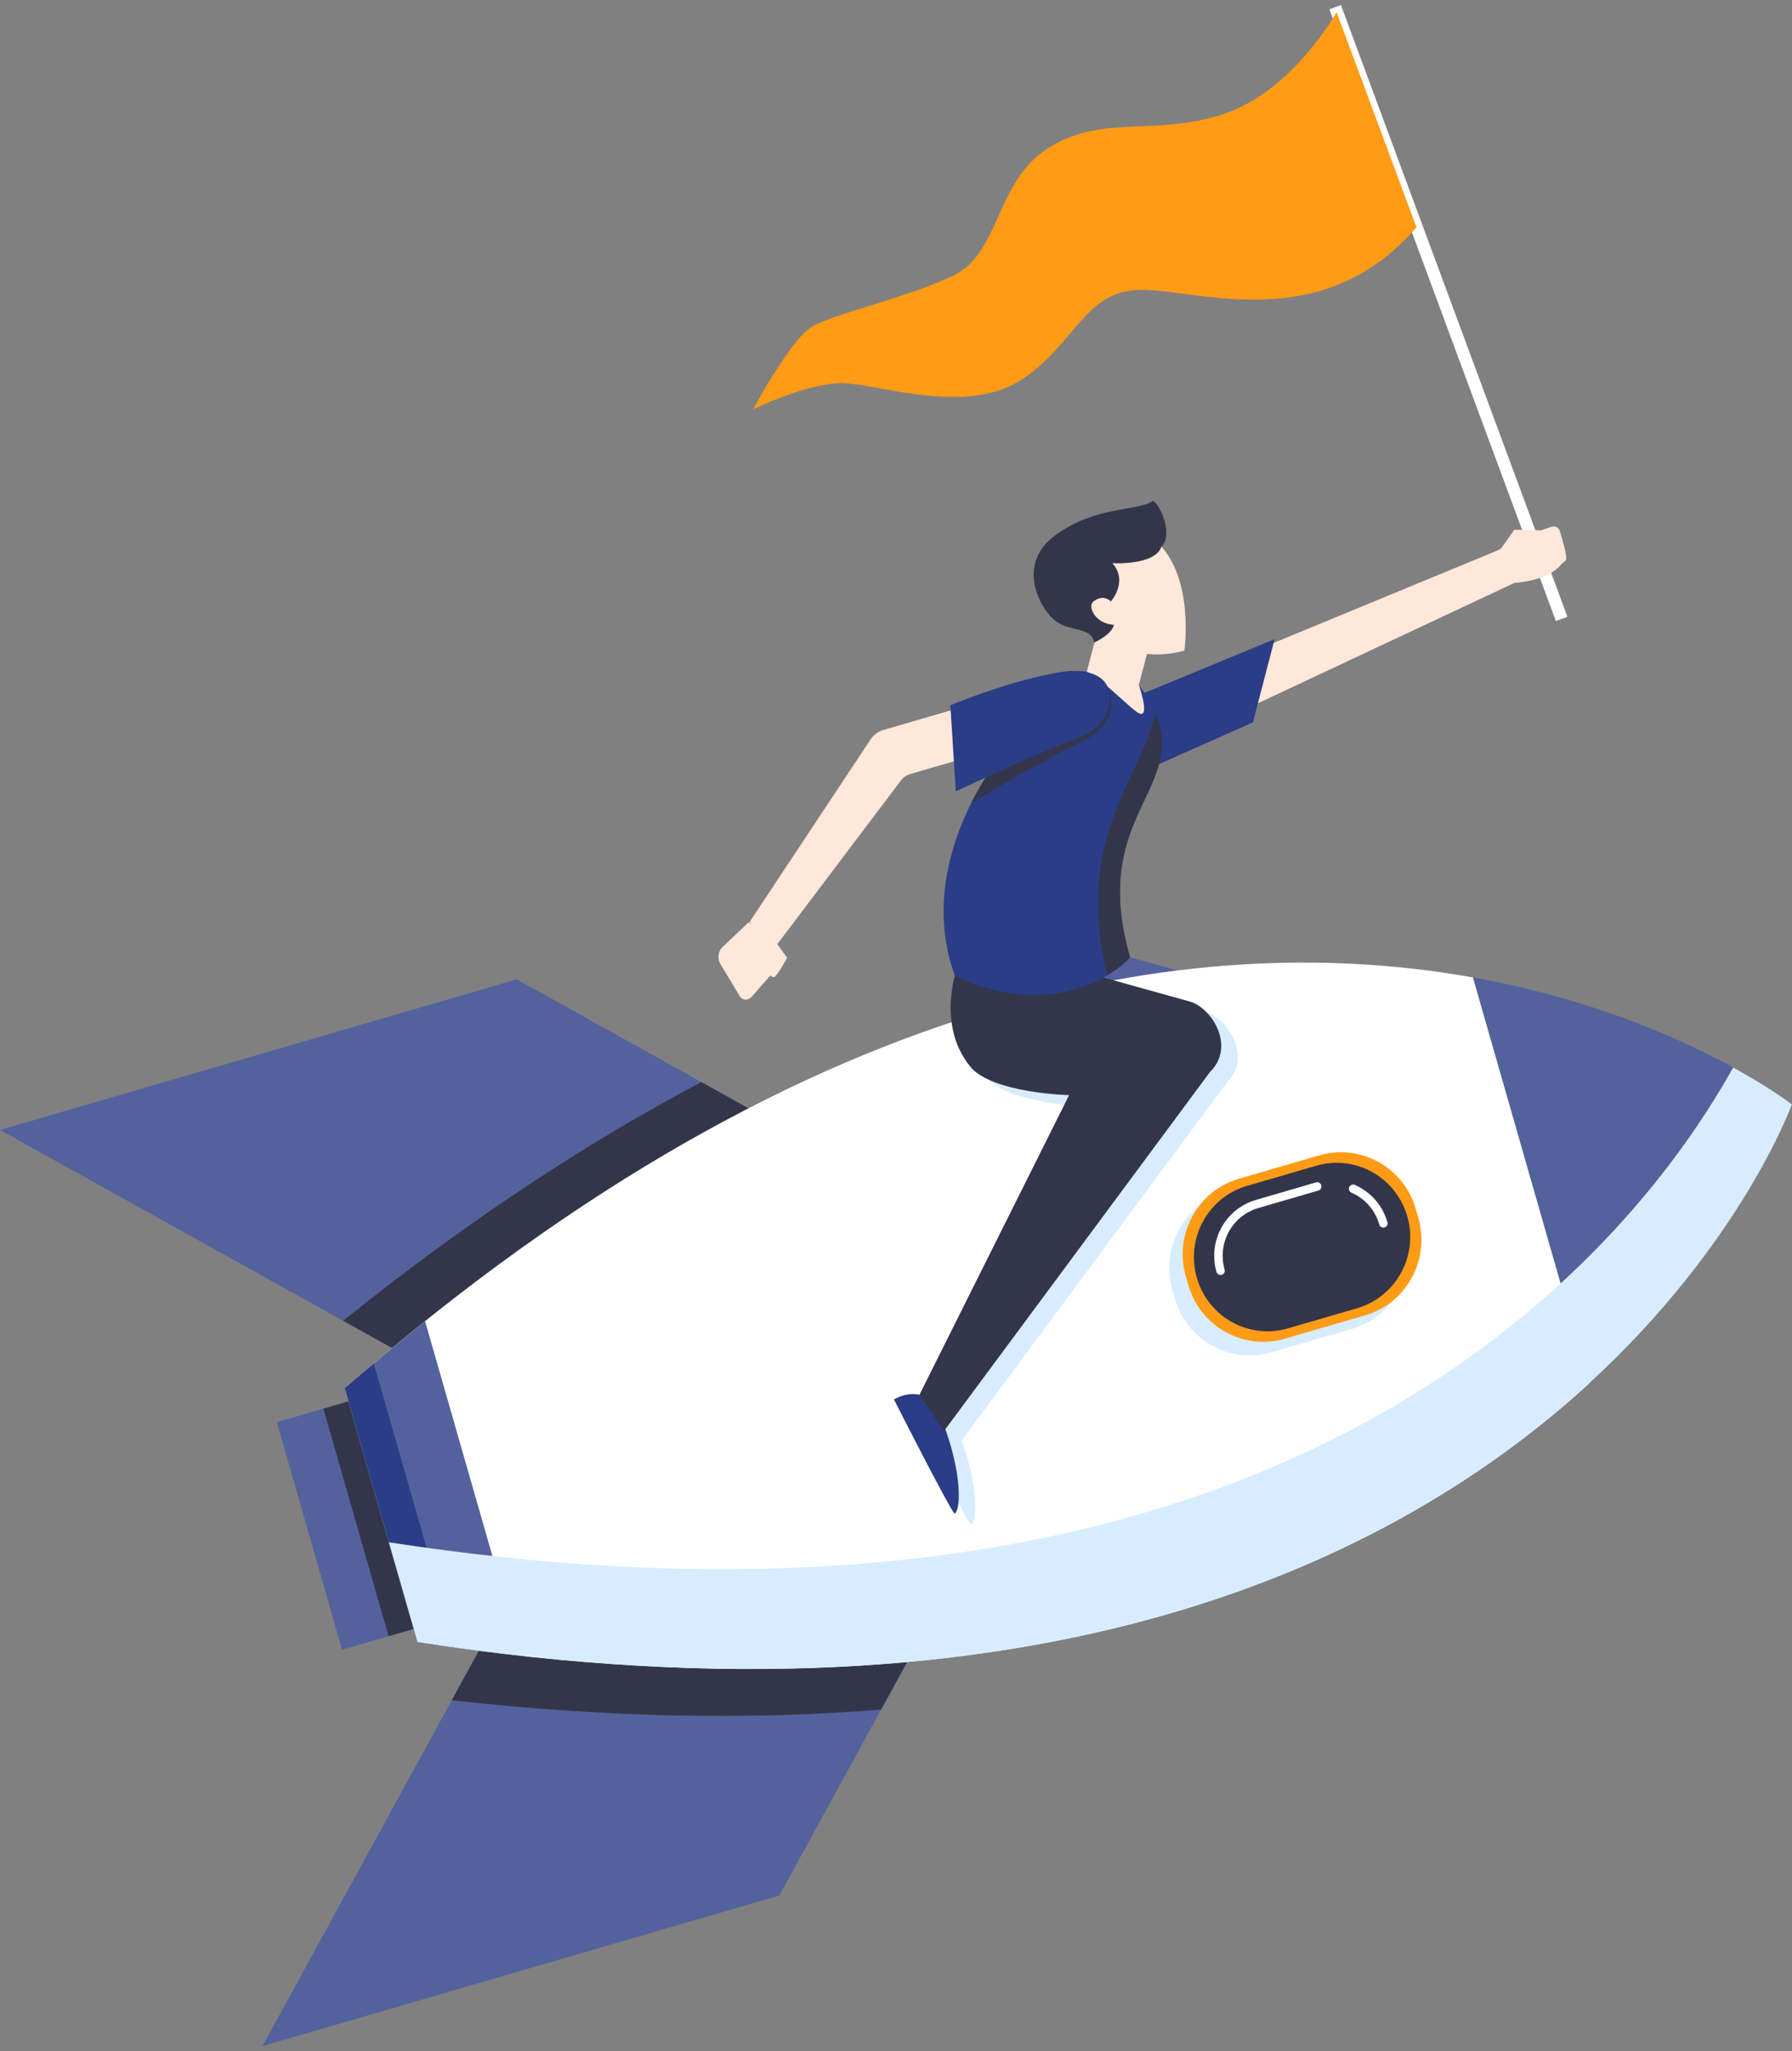 <svg width="180" height="206" viewBox="0 0 180 206" fill="none" xmlns="http://www.w3.org/2000/svg">
<rect x="0" y="0" width="180" height="206" fill="#808080" stroke="none"/>
<g id="Frame" clip-path="url(#clip0_2317_2634)">
<g id="Group">
<g id="OBJECTS">
<g id="Group_2">
<path id="Vector" d="M113.51 96.141L122.278 98.585L110.423 102.03L103.699 98.646L104.13 96.302L111.315 95.898L113.51 96.141Z" fill="#53629C"/>
<g id="Group_3">
<g id="Group_4">
<path id="Vector_2" d="M76.902 112.273L51.91 98.363L0 113.485L41.247 136.426L76.902 112.273Z" fill="#53629C"/>
<path id="Vector_3" d="M92.074 165.185L78.275 190.378L26.366 205.5L49.124 163.912L92.074 165.185Z" fill="#53629C"/>
<path id="Vector_4" d="M70.449 108.677C59.045 114.697 47.019 122.556 34.463 132.648L41.247 136.426L76.902 112.273L70.439 108.677H70.449Z" fill="#33364A"/>
<path id="Vector_5" d="M45.386 170.761C61.35 172.559 75.68 172.741 88.507 171.7L92.074 165.185L49.134 163.912L45.386 170.751V170.761Z" fill="#33364A"/>
</g>
<path id="Vector_6" d="M43.697 162.972L37.148 140.117L27.809 142.836L34.358 165.691L43.697 162.972Z" fill="#53629C"/>
<path id="Vector_7" d="M43.702 162.976L37.153 140.122L32.484 141.481L39.032 164.336L43.702 162.976Z" fill="#33364A"/>
<path id="Vector_8" d="M147.962 98.171C122.238 93.565 82.574 97.606 34.633 139.436L41.938 164.932C104.621 174.559 140.316 156.649 159.637 138.931L147.962 98.181V98.171Z" fill="white"/>
<g id="Vector_9" style="mix-blend-mode:multiply">
<path d="M97.155 102.162C97.125 104.071 97.546 106.283 99.099 108.212C101.264 110.899 109.04 111.091 109.04 111.091L94.008 141.184V141.204C93.718 141.123 92.746 140.951 91.453 141.658C91.453 141.658 96.865 152.326 97.536 153.134C98.087 152.972 98.378 149.659 96.604 144.669L123.2 108.778C125.816 106.222 123.381 102.313 121.166 101.697L110.483 98.727C106.204 99.566 101.755 100.707 97.155 102.172V102.162Z" fill="#D7EDFF"/>
</g>
<path id="Vector_10" d="M42.7 132.698C40.035 134.83 37.359 137.062 34.643 139.436L41.949 164.932C45.496 165.478 48.953 165.922 52.331 166.296L42.7 132.698Z" fill="#53629C"/>
<path id="Vector_11" d="M37.549 136.941C36.577 137.759 35.615 138.577 34.633 139.426L41.938 164.922C43.211 165.114 44.464 165.286 45.717 165.457L37.539 136.941H37.549Z" fill="#2A3D86"/>
<path id="Vector_12" d="M147.962 98.171L159.637 138.921C174.969 124.86 179.99 110.919 179.99 110.919C179.99 110.919 168.355 101.828 147.952 98.171H147.962Z" fill="#53629C"/>
<g id="Vector_13" style="mix-blend-mode:multiply">
<path d="M159.637 138.921C174.969 124.859 179.99 110.919 179.99 110.919C179.99 110.919 177.936 109.323 174.088 107.212C171.101 112.586 165.69 120.718 156.761 128.9C137.44 146.628 101.745 164.528 39.062 154.901L41.939 164.922C104.621 174.549 140.316 156.639 159.637 138.921Z" fill="#D7EDFF"/>
</g>
<g id="Group_5">
<path id="Vector_14" d="M141.134 123.705L140.87 122.783C139.671 118.597 135.332 116.184 131.179 117.393L123.102 119.744C118.949 120.953 116.555 125.327 117.754 129.513L118.018 130.435C119.218 134.621 123.557 137.034 127.709 135.825L135.787 133.474C139.94 132.265 142.334 127.891 141.134 123.705Z" fill="#D7EDFF"/>
<path id="Vector_15" d="M142.209 121.425L142.471 122.337C143.669 126.52 141.273 130.898 137.123 132.106L129.055 134.455C124.906 135.663 120.563 133.247 119.365 129.065L119.103 128.152C117.905 123.97 120.301 119.592 124.451 118.384L132.519 116.035C136.668 114.827 141.011 117.242 142.209 121.425Z" fill="#FF9B15"/>
<path id="Vector_16" d="M120.214 128.324C119.081 124.374 121.336 120.243 125.265 119.101L132.209 117.081C136.127 115.94 140.226 118.212 141.359 122.172C142.491 126.122 140.236 130.253 136.308 131.395L129.363 133.415C125.445 134.557 121.346 132.284 120.214 128.324Z" fill="#33364A"/>
<path id="Vector_17" d="M135.917 119.395C136.398 119.607 136.839 119.879 137.24 120.213C138.031 120.879 138.643 121.789 138.953 122.869" stroke="white" stroke-width="0.85" stroke-miterlimit="10" stroke-linecap="round"/>
<path id="Vector_18" d="M122.599 127.627C121.777 124.748 123.421 121.748 126.277 120.92L132.309 119.162" stroke="white" stroke-width="0.85" stroke-miterlimit="10" stroke-linecap="round"/>
</g>
</g>
<path id="Vector_19" d="M156.861 62.16L134.113 0.722" stroke="white" stroke-width="1.24" stroke-miterlimit="10"/>
<g id="Group_6">
<path id="Vector_20" d="M126.307 70.655L124.433 66.018L150.728 55.159L152.101 58.553L126.307 70.655Z" fill="#FFE7D9"/>
<path id="Vector_21" d="M114.422 69.817L128.03 64.19L125.856 72.544L113.229 78.16L114.422 69.817Z" fill="#2A3D86"/>
<path id="Vector_22" d="M114.391 68.776L115.644 64.049L110.393 62.786L109.06 67.857C109.06 67.857 110.894 76.282 111.435 76.13C111.966 75.979 116.025 72.383 116.025 72.383L114.391 68.776Z" fill="#FFE7D9"/>
<path id="Vector_23" d="M92.465 140.123C92.465 140.123 91.363 139.689 89.79 140.547C89.79 140.547 95.201 151.215 95.872 152.023C96.464 151.851 96.784 148.123 94.59 142.558L92.465 140.133V140.123Z" fill="#2A3D86"/>
<path id="Vector_24" d="M106.866 97.07L119.502 100.586C121.717 101.202 124.152 105.111 121.537 107.667L94.82 143.729L92.355 140.083L107.387 109.99C107.387 109.99 99.61 109.798 97.446 107.111C93.758 102.545 96.413 96.394 96.413 96.394L104.811 94.838L106.866 97.07Z" fill="#33364A"/>
<path id="Vector_25" d="M101.003 75.281C101.003 75.281 91.623 86.1 95.902 97.98C104.881 102.384 111.706 98.252 113.51 96.141C109.872 83.443 117.288 80.1 116.696 73.867C116.466 71.483 114.391 68.786 114.391 68.786C114.391 68.786 115.504 71.948 114.512 71.685C113.79 71.493 110.102 67.523 108.97 67.433C107.597 67.321 107.016 67.705 105.212 68.089C102.887 69.089 101.524 72.605 100.993 75.291L101.003 75.281Z" fill="#2A3D86"/>
<path id="Vector_26" d="M111.215 97.949C112.267 97.333 113.049 96.666 113.5 96.131C109.862 83.433 117.278 80.09 116.686 73.857C116.616 73.12 116.356 72.352 116.045 71.635C114.632 78.332 107.878 83.797 111.205 97.949H111.215Z" fill="#33364A"/>
<path id="Vector_27" d="M108.519 74.534C112.387 72.665 111.646 70.008 111.335 69.221C111.265 69.049 111.165 68.907 111.064 68.776C110.744 68.503 110.423 68.251 110.132 68.039C108.96 67.513 107.367 67.736 106.705 67.897C106.174 68.028 105.372 68.251 104.35 68.604C102.546 69.998 101.454 72.948 101.003 75.281C101.003 75.281 99.219 77.332 97.566 80.635C99.279 79.615 105.162 76.16 108.519 74.534Z" fill="#33364A"/>
<path id="Vector_28" d="M78.115 94.778L75.289 92.606L87.435 74.282C87.745 73.807 88.216 73.463 88.747 73.312L105.563 68.413L106.936 73.221L91.443 77.736C91.062 77.847 90.731 78.08 90.491 78.393L78.115 94.778Z" fill="#FFE7D9"/>
<path id="Vector_29" d="M106.855 67.453C105.262 67.685 101.494 68.422 95.461 70.827L96.003 79.484C96.003 79.484 103.889 75.756 108.018 74.241C112.046 72.756 111.565 70.049 111.335 69.231C110.744 67.21 107.828 67.311 106.855 67.453Z" fill="#2A3D86"/>
<path id="Vector_30" d="M78.125 94.888L79.057 96.192C79.057 96.192 78.235 97.757 77.824 98.101C77.654 98.252 77.383 97.969 77.383 97.969L75.469 100.151C75.139 100.525 74.547 100.475 74.297 100.04L72.363 96.828C72.022 96.262 72.122 95.545 72.593 95.1L75.189 92.636L77.684 93.707L78.125 94.898V94.888Z" fill="#FFE7D9"/>
<path id="Vector_31" d="M116.275 54.493C116.275 54.493 113.49 52.22 108.659 54.22C105.413 55.573 106.034 60.311 107.397 61.927C108.77 63.544 109.211 62.725 111.626 63.847C112.287 65.321 115.484 66.301 118.961 65.352C118.961 65.352 120.023 58.149 116.285 54.483L116.275 54.493Z" fill="#FFE7D9"/>
<path id="Vector_32" d="M111.586 60.402C111.586 60.402 113.379 58.382 111.726 56.563C111.726 56.563 115.995 56.826 116.656 54.917C117.929 53.695 116.446 50.503 115.814 50.321C114.201 51.371 109.952 50.796 105.924 53.816C101.895 56.836 104.651 61.463 106.154 62.463C107.667 63.463 109.621 62.978 109.912 64.534C109.912 64.534 112.167 63.544 111.876 62.362C111.576 61.17 111.576 60.412 111.576 60.412L111.586 60.402Z" fill="#33364A"/>
<path id="Vector_33" d="M111.746 60.563C111.225 59.957 110.503 59.856 109.812 60.432C109.12 61.008 110.313 63.311 113.029 62.634" fill="#FFE7D9"/>
<path id="Vector_34" d="M154.135 53.492L155.839 52.907C156.18 52.785 156.56 52.967 156.671 53.321C156.961 54.23 157.422 55.836 157.302 56.26C156.951 56.553 156.821 56.675 156.821 56.675C156.821 56.675 155.829 58.24 152.111 58.553L150.778 56.291L150.377 55.311L151.299 54.826L154.125 53.492H154.135Z" fill="#FFE7D9"/>
<path id="Vector_35" d="M150.728 55.159L152.111 53.2L154.997 53.27L156.53 54.634C156.53 54.634 156.34 55.371 155.739 55.281C155.137 55.18 154.306 54.654 154.306 54.654C154.306 54.654 154.165 55.22 153.213 55.493" fill="#FFE7D9"/>
<path id="Vector_36" d="M134.253 1.217C134.253 1.217 129.814 9.228 122.839 11.47C115.875 13.723 110.874 11.45 105.412 14.794C99.951 18.137 100.512 25.431 95.732 27.693C90.952 29.966 83.677 31.532 81.542 32.815C79.408 34.098 75.65 41.108 75.65 41.108C75.65 41.108 81.181 38.401 84.679 38.482C88.176 38.563 96.904 41.714 102.436 38.239C107.968 34.764 108.86 29.138 114.612 29.108C120.364 29.077 132.81 33.815 142.28 22.824L134.253 1.217Z" fill="#FF9B15"/>
</g>
</g>
</g>
</g>
</g>
<defs>
<clipPath id="clip0_2317_2634">
<rect width="180" height="205" fill="white" transform="translate(0 0.5)"/>
</clipPath>
</defs>
</svg>
